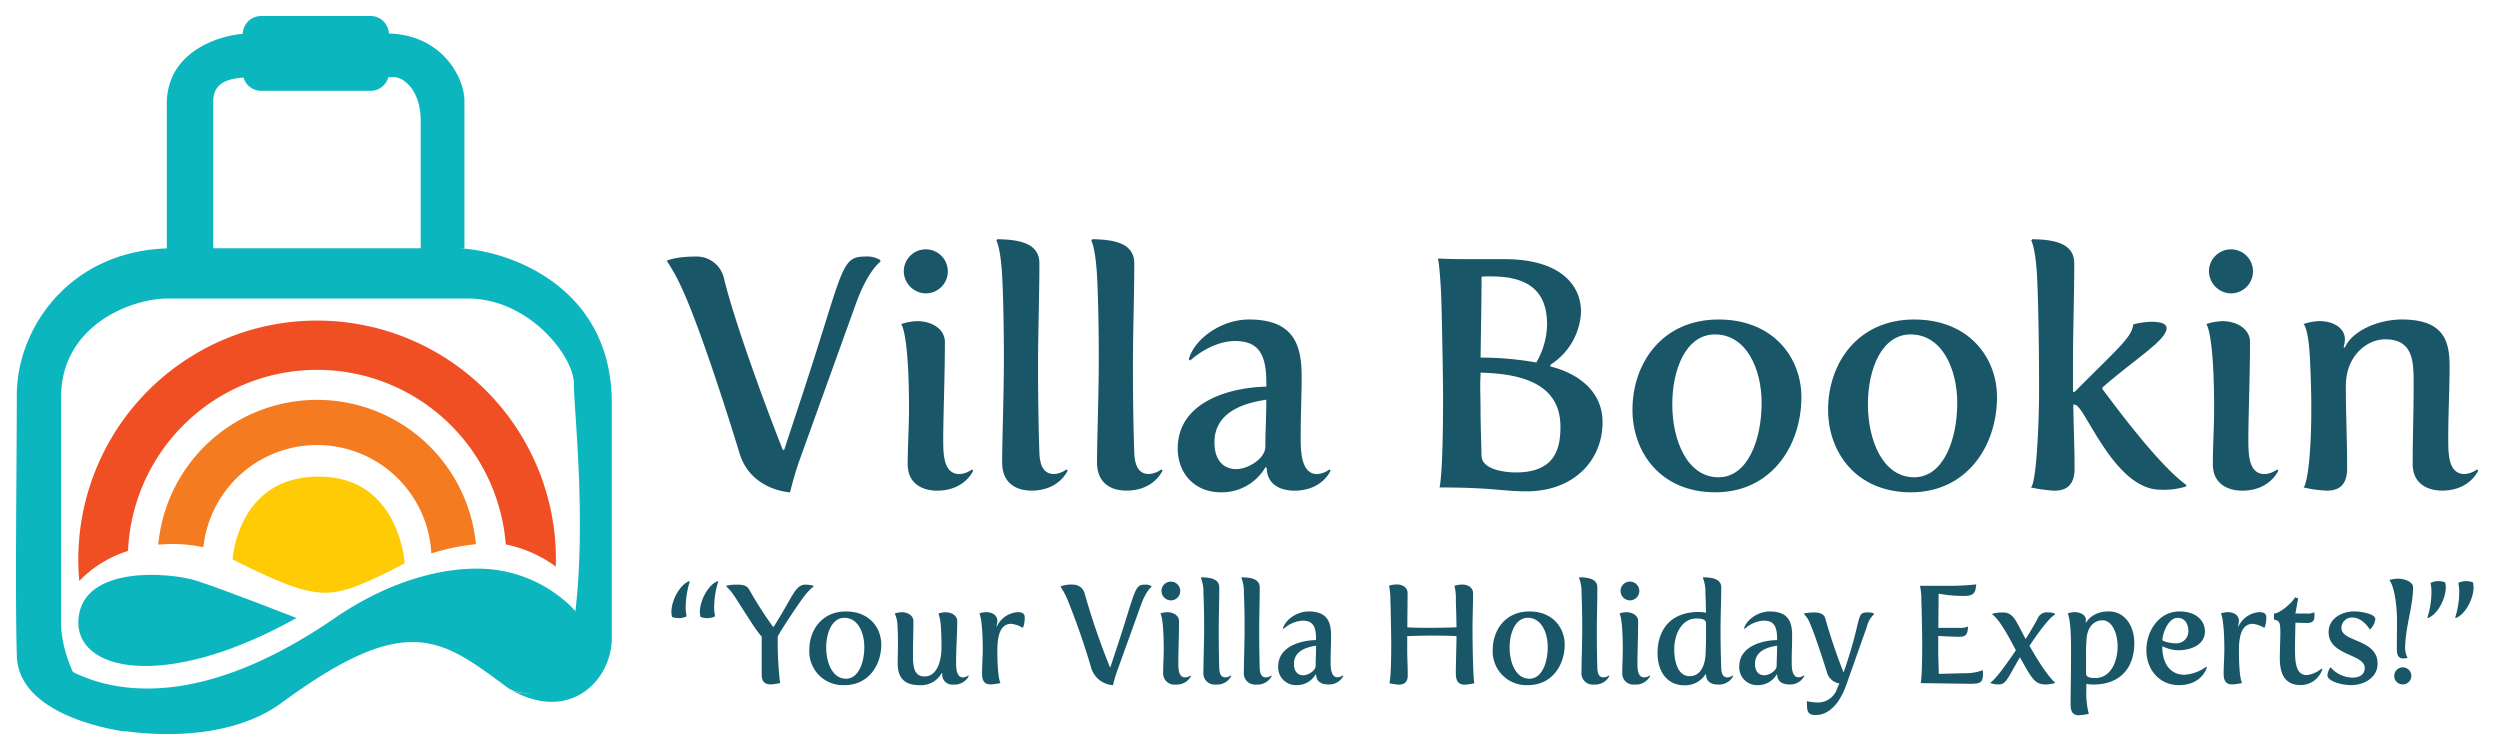 <svg xmlns="http://www.w3.org/2000/svg" xmlns:xlink="http://www.w3.org/1999/xlink" width="469" height="140" viewBox="0 0 469 140">
  <defs>
    <clipPath id="clip-logo">
      <rect width="469" height="140"/>
    </clipPath>
  </defs>
  <g id="logo" clip-path="url(#clip-logo)">
    <g id="onlinevilla_logo" transform="translate(-38.19 -16.71)">
      <g id="Group_3" data-name="Group 3" transform="translate(-114.04)">
        <g id="Group_1" data-name="Group 1">
          <path id="Path_56" data-name="Path 56" d="M211.72,76.85a44.8,44.8,0,0,1,44.8,44.8c0,.45-.01.9-.02,1.35a23.946,23.946,0,0,0-9.39-4.16,35.5,35.5,0,0,0-70.86,1.22,21.969,21.969,0,0,0-8.99,5.47c-.05.06-.11.11-.16.17q-.18-2-.18-4.05A44.8,44.8,0,0,1,211.72,76.85Z" fill="#f04f23"/>
          <path id="Path_57" data-name="Path 57" d="M181.92,118.89a29.927,29.927,0,0,1,59.59-.09,41.417,41.417,0,0,0-8.36,1.73,21.461,21.461,0,0,0-42.77-1.16A28.036,28.036,0,0,0,181.92,118.89Z" fill="#f47b20"/>
          <path id="Path_58" data-name="Path 58" d="M188.97,125.62c4.8,1.5,18.87,7.03,18.87,7.03-24.83,13.88-41.88,9.97-40.88,0S184.17,124.12,188.97,125.62Z" fill="#0cb6be"/>
          <path id="Path_59" data-name="Path 59" d="M174.89,153.73s18.39,3.5,30.23-5.21c23.91-17.6,30.15-11.73,42.63-2.6,6.86,3.61,23-4.55,11.25-15.77a25.15,25.15,0,0,0-17.26-6.76c-7.15-.04-16.77,2.45-26.78,9.32-37.31,25.6-54.87,5.99-54.87,5.99s3.54,13.18,14.8,15.03" fill="#0cb6be"/>
          <path id="Path_60" data-name="Path 60" d="M212,106.12c15.23,0,16.14,16.25,16.14,16.25a86.606,86.606,0,0,1-9.29,4.4c-6.18,2.19-9.68,1.57-22.99-5.12C195.86,121.65,196.76,106.12,212,106.12Z" fill="#ffcb05"/>
        </g>
        <g id="Group_2" data-name="Group 2">
          <path id="Path_61" data-name="Path 61" d="M247.81,145.96a.248.248,0,0,1-.06-.04A.21.21,0,0,0,247.81,145.96Z" fill="#0cb6be"/>
          <path id="Path_62" data-name="Path 62" d="M155.39,139.78c.36,11.91,20.68,14.22,20.68,14.22-6.17-1.81-12.38-12.7-12.38-20.4V91.22c0-13.43,13.11-18.51,20-18.51h56.24c11.61,0,19.96,10.89,19.96,15.97s2.54,26.85,0,44.92c-1.01,7.19-3.14,10.61-5.34,12.12a6.573,6.573,0,0,1-6.74.24c11.14,6.58,19.19-1.51,19.19-9.57V92.33c0-22.02-19.44-28.61-28.55-29.03h.91V35.69c0-4.53-4.28-12.43-14.17-12.69a3.453,3.453,0,0,0-3.45-3.29H201.22a3.455,3.455,0,0,0-3.45,3.34c-5.06.45-14.25,3.63-14.25,13.15V63.3h.28c-18.6.49-28.42,15.07-28.42,27.55C155.39,103.56,155.03,127.87,155.39,139.78Zm75.76-100.4v23.9H192.23V35.8c0-3.49,2.53-4.3,5.69-4.53a3.462,3.462,0,0,0,3.31,2.48h20.52a3.456,3.456,0,0,0,3.33-2.56h1.16C227.77,31.19,231.15,33.44,231.15,39.38Z" fill="#0cb6be"/>
        </g>
      </g>
      <g id="Group_4" data-name="Group 4" transform="translate(122.08 -101.143)">
        <path id="Path_63" data-name="Path 63" d="M44.13,172.16a35.136,35.136,0,0,0-2.94-5.38s1.41-.8,5.57-.8a5.228,5.228,0,0,1,5.14,3.98c1.71,7.28,7.34,22.94,11.07,32.3h.25l3.61-10.95c7.59-23.12,6.97-25.33,11.62-25.33a4.759,4.759,0,0,1,2.81.67v.31s-2.32,1.59-4.59,7.89L66.09,204.21c-.98,2.75-1.77,6-1.77,6s-7.34-.31-9.48-7.34C52.51,195.16,47.25,178.89,44.13,172.16Z" fill="#185668"/>
        <path id="Path_64" data-name="Path 64" d="M86.64,194.49c0-13.95-1.41-15.84-1.47-15.84a10.59,10.59,0,0,1,3-.55c2.75,0,5.2,1.47,5.2,3.92,0,6.48-.31,13.83-.31,18.35,0,2.75.06,6.42,3.06,6.42a4.335,4.335,0,0,0,2.32-.86l.25.18s-1.53,3.79-6.79,3.79c-2.69,0-5.51-1.28-5.51-4.95C86.4,201.46,86.64,197.91,86.64,194.49Zm-.98-25.7a4.13,4.13,0,1,1,4.1,4.1A4.2,4.2,0,0,1,85.66,168.79Z" fill="#185668"/>
        <path id="Path_65" data-name="Path 65" d="M104.44,185c0-5.75-.12-11.26-.31-15.17-.31-5.63-1.1-6.85-1.1-6.85l.18-.25c4.1.06,7.89.73,7.89,4.53,0,6.18-.25,12.6-.25,19.09,0,5.44.06,11.01.25,16.39.06,2.08.61,4.04,2.75,4.04a4.335,4.335,0,0,0,2.32-.86l.24.18s-1.53,3.79-6.79,3.79c-2.69,0-5.51-1.22-5.51-5.32C104.13,199.56,104.44,192.1,104.44,185Z" fill="#185668"/>
        <path id="Path_66" data-name="Path 66" d="M122.24,185c0-5.75-.12-11.26-.31-15.17-.31-5.63-1.1-6.85-1.1-6.85l.18-.25c4.1.06,7.89.73,7.89,4.53,0,6.18-.25,12.6-.25,19.09,0,5.44.06,11.01.25,16.39.06,2.08.61,4.04,2.75,4.04a4.335,4.335,0,0,0,2.32-.86l.24.18s-1.53,3.79-6.79,3.79c-2.69,0-5.51-1.22-5.51-5.32C121.93,199.56,122.24,192.1,122.24,185Z" fill="#185668"/>
        <path id="Path_67" data-name="Path 67" d="M153.68,190.39v-.55c0-5.14-1.16-8.01-5.87-8.01-3,0-6.18,1.65-8.44,3.67l-.24-.25c.98-3.67,5.93-7.46,11.32-7.46,8.69,0,9.85,5.2,9.85,10.77,0,3.24-.18,7.34-.18,10.71V200c0,2.39.06,6.79,3.06,6.79a4.335,4.335,0,0,0,2.32-.86l.24.18s-1.53,3.79-6.79,3.79c-2.51,0-5.14-1.04-5.2-4.28l-.24-.12a9.471,9.471,0,0,1-8.32,4.71c-5.14,0-8.14-3.73-8.14-8.2C137.04,193.14,147.01,190.51,153.68,190.39Zm-5.63,15.47c2.08,0,5.44-1.9,5.44-4.22,0-2.45.18-5.69.18-8.81-2.51.43-9.73,1.53-9.73,8.01C143.95,204.52,145.91,205.86,148.05,205.86Z" fill="#185668"/>
        <path id="Path_68" data-name="Path 68" d="M186.83,192.35c0-3.67-.24-16.52-.37-19.45-.31-5.93-.61-6.55-.61-6.55s2.39.12,4.89.12h7.59c10.34,0,14.38,4.71,14.38,9.91a12.431,12.431,0,0,1-5.75,9.91v.31c5.2,1.29,9.79,4.65,9.79,10.46,0,7.16-5.38,12.97-14.31,12.97-4.34,0-6.24-.73-16.27-.73C186.15,209.29,186.83,207.58,186.83,192.35Zm13.7,14.13c7.34,0,8.32-4.53,8.32-8.56,0-8.08-7.28-9.97-14.99-10.16,0,.73-.06,1.47-.06,2.26,0,1.47.06,3,.06,4.65,0,2.69.12,5.69.18,8.69C194.11,205.86,198.08,206.48,200.53,206.48Zm3.79-20.62a14.641,14.641,0,0,0,2.02-7.1c0-4.89-2.02-9.05-10.4-9.05h-1.22a3.808,3.808,0,0,0-.67.06c0,4.83-.12,9.67-.18,15.17A58.954,58.954,0,0,1,204.32,185.86Z" fill="#185668"/>
        <path id="Path_69" data-name="Path 69" d="M238.51,177.79c10.28,0,15.54,7.16,15.54,14.56,0,9.11-5.63,17.86-16.15,17.86-10.28,0-15.54-7.52-15.54-15.48C222.36,185.98,227.93,177.79,238.51,177.79Zm0,29.6c5.44,0,8.08-6.97,8.08-13.95,0-6.42-2.88-12.85-8.75-12.85-5.44,0-8.01,6.54-8.01,13.09C229.83,200.6,232.7,207.39,238.51,207.39Z" fill="#185668"/>
        <path id="Path_70" data-name="Path 70" d="M275.21,177.79c10.28,0,15.54,7.16,15.54,14.56,0,9.11-5.63,17.86-16.15,17.86-10.28,0-15.54-7.52-15.54-15.48C259.06,185.98,264.63,177.79,275.21,177.79Zm0,29.6c5.44,0,8.08-6.97,8.08-13.95,0-6.42-2.88-12.85-8.75-12.85-5.44,0-8.01,6.54-8.01,13.09C266.53,200.6,269.4,207.39,275.21,207.39Z" fill="#185668"/>
        <path id="Path_71" data-name="Path 71" d="M298.64,191.12c0-7.71-.12-15.97-.37-21.29-.31-5.63-1.1-6.85-1.1-6.85l.18-.25c4.1.06,7.89.73,7.89,4.53,0,6.18-.24,12.6-.24,19.09v5.02h.31l.79-.79c8.08-8.08,9.85-9.48,10.22-11.87a14.651,14.651,0,0,1,3.3-.49c2.08,0,2.94.43,2.94,1.22,0,2.26-6.42,6.12-12.05,11.13v.25c2.88,3.85,10.71,14.38,15.72,17.98v.31a13.951,13.951,0,0,1-4.83.61c-8.56,0-14.01-15.35-15.91-15.9l-.43-.12c.06,4.65.24,8.01.24,12.05,0,3.3-1.71,4.16-3.85,4.16a29.922,29.922,0,0,1-4.34-.61C298.15,208.49,298.64,197.05,298.64,191.12Z" fill="#185668"/>
        <path id="Path_72" data-name="Path 72" d="M331.48,194.49c0-13.95-1.41-15.84-1.47-15.84a10.59,10.59,0,0,1,3-.55c2.75,0,5.2,1.47,5.2,3.92,0,6.48-.31,13.83-.31,18.35,0,2.75.06,6.42,3.06,6.42a4.386,4.386,0,0,0,2.33-.86l.24.18s-1.53,3.79-6.79,3.79c-2.69,0-5.5-1.28-5.5-4.95C331.24,201.46,331.48,197.91,331.48,194.49Zm-.97-25.7a4.13,4.13,0,1,1,4.1,4.1A4.2,4.2,0,0,1,330.51,168.79Z" fill="#185668"/>
        <path id="Path_73" data-name="Path 73" d="M349.71,194.3c0-3.06-.12-6.24-.25-9.18-.31-5.93-1.22-6.48-1.22-6.48a10.59,10.59,0,0,1,3-.55c2.81,0,4.77,1.47,4.77,3.37a5.426,5.426,0,0,1-.25,1.53l.25.06c1.41-3.18,6.3-5.26,10.71-5.26,8.08,0,8.93,4.34,8.93,8.81s-.25,8.5-.25,13.76c0,2.75.06,6.42,3.06,6.42a4.335,4.335,0,0,0,2.32-.86l.25.18s-1.53,3.79-6.79,3.79c-2.69,0-5.51-1.28-5.51-4.95,0-5.26.18-8.93.18-15.17,0-4.22-.12-8.26-5.38-8.26-3.3,0-7.34,3-7.34,8.75,0,5.5.24,9.67.24,15.48,0,3.3-1.71,4.16-3.85,4.16a23.554,23.554,0,0,1-4.34-.61C348.67,209.11,349.71,205.25,349.71,194.3Z" fill="#185668"/>
      </g>
      <g id="Group_5" data-name="Group 5" transform="translate(122.075 -105)">
        <path id="Path_74" data-name="Path 74" d="M42.07,236.55c0-2.19,1.54-5.11,3.34-5.82l.1.1a16.532,16.532,0,0,0-.76,4.88,8.134,8.134,0,0,0,.18,1.62,3.227,3.227,0,0,1-1.38.34,3.574,3.574,0,0,1-1.36-.23A4.323,4.323,0,0,1,42.07,236.55Z" fill="#185668"/>
        <path id="Path_75" data-name="Path 75" d="M47.41,236.55c0-2.19,1.54-5.11,3.34-5.82l.1.1a16.532,16.532,0,0,0-.76,4.88,8.134,8.134,0,0,0,.18,1.62,3.227,3.227,0,0,1-1.38.34,3.574,3.574,0,0,1-1.36-.23A5.308,5.308,0,0,1,47.41,236.55Z" fill="#185668"/>
        <path id="Path_76" data-name="Path 76" d="M59.02,241.14c-1.25-1.28-4.07-6.08-5.37-7.95a10.026,10.026,0,0,0-1.28-1.46v-.13a7.865,7.865,0,0,1,1.98-.21c1.77,0,2.03.39,2.56,1.36a71.812,71.812,0,0,0,4.22,6.54h.13c3.78-5.92,3.99-7.9,6.02-7.9a6.637,6.637,0,0,1,1.46.21v.13a10.379,10.379,0,0,0-1.64,1.69c-1.23,1.56-4.46,6.49-5.08,7.67a66.163,66.163,0,0,0,.44,8.76,12.375,12.375,0,0,1-1.75.26c-.91,0-1.7-.37-1.7-1.77v-7.2Z" fill="#185668"/>
        <path id="Path_77" data-name="Path 77" d="M74.82,236.42c4.38,0,6.62,3.05,6.62,6.21,0,3.89-2.4,7.61-6.88,7.61a6.321,6.321,0,0,1-6.62-6.6C67.94,239.91,70.31,236.42,74.82,236.42Zm0,12.62c2.32,0,3.44-2.97,3.44-5.95,0-2.74-1.23-5.48-3.73-5.48-2.32,0-3.42,2.79-3.42,5.58C71.12,246.15,72.34,249.04,74.82,249.04Z" fill="#185668"/>
        <path id="Path_78" data-name="Path 78" d="M84.57,242.52c0-.63,0-1.98-.08-3.23a6.047,6.047,0,0,0-.52-2.5,5.956,5.956,0,0,1,1.28-.23c1.17,0,2.22.63,2.22,1.67,0,2.19-.08,3.78-.08,6.39,0,2.11.16,3.99,2.19,3.99,2.45,0,3.16-3.18,3.16-5.42,0-1.69-.05-3.13-.13-4.04a8.9,8.9,0,0,0-.44-2.35,4.552,4.552,0,0,1,1.28-.23c1.23,0,2.24.63,2.24,1.69,0,2.45-.21,4.88-.21,7.82,0,1.04.08,2.71,1.3,2.71a1.872,1.872,0,0,0,.99-.36l.1.08a2.984,2.984,0,0,1-2.89,1.62,1.871,1.871,0,0,1-2.11-1.85,1.621,1.621,0,0,1,.03-.23l-.14-.05a4.395,4.395,0,0,1-4.17,2.24c-3.39,0-4.07-2.01-4.07-4.15C84.52,245,84.57,243.85,84.57,242.52Z" fill="#185668"/>
        <path id="Path_79" data-name="Path 79" d="M100.48,243.56c0-5.29-.55-6.68-.65-6.78a4.552,4.552,0,0,1,1.28-.23c1.2,0,2.11.6,2.11,1.67a4.057,4.057,0,0,1-.18.96l.1.03a4.645,4.645,0,0,1,3.94-2.66c1.02,0,1.28.44,1.28,1.02a5.57,5.57,0,0,1-.31,1.85l-.13.05a5.083,5.083,0,0,0-2.09-.73c-2.03,0-2.61,2.11-2.61,5.01,0,5.14.55,6.08.6,6.1a13.394,13.394,0,0,1-1.83.26c-.96,0-1.64-.39-1.64-2.01C100.35,246.54,100.48,245,100.48,243.56Z" fill="#185668"/>
        <path id="Path_80" data-name="Path 80" d="M116.3,234.02a15.351,15.351,0,0,0-1.25-2.29,5.4,5.4,0,0,1,2.37-.34,2.223,2.223,0,0,1,2.19,1.7,134.2,134.2,0,0,0,4.72,13.77h.1l1.54-4.67c3.23-9.86,2.97-10.8,4.96-10.8a2.039,2.039,0,0,1,1.2.29v.13s-.99.68-1.96,3.36l-4.51,12.52c-.42,1.17-.76,2.56-.76,2.56a4.565,4.565,0,0,1-4.04-3.13A135.96,135.96,0,0,0,116.3,234.02Z" fill="#185668"/>
        <path id="Path_81" data-name="Path 81" d="M134.43,243.54c0-5.95-.6-6.75-.63-6.75a4.552,4.552,0,0,1,1.28-.23c1.17,0,2.22.63,2.22,1.67,0,2.76-.13,5.89-.13,7.82,0,1.17.03,2.74,1.3,2.74a1.872,1.872,0,0,0,.99-.36l.1.08a2.984,2.984,0,0,1-2.89,1.62,2.083,2.083,0,0,1-2.35-2.11C134.32,246.51,134.43,245,134.43,243.54Zm-.42-10.95a1.76,1.76,0,1,1,1.75,1.75A1.789,1.789,0,0,1,134.01,232.59Z" fill="#185668"/>
        <path id="Path_82" data-name="Path 82" d="M142.01,239.5c0-2.45-.05-4.8-.13-6.47a7.392,7.392,0,0,0-.47-2.92l.08-.1c1.75.03,3.36.31,3.36,1.93,0,2.63-.1,5.37-.1,8.14,0,2.32.03,4.69.1,6.99.03.89.26,1.72,1.17,1.72a1.872,1.872,0,0,0,.99-.36l.1.08a2.984,2.984,0,0,1-2.89,1.62,2.106,2.106,0,0,1-2.35-2.27C141.88,245.7,142.01,242.52,142.01,239.5Z" fill="#185668"/>
        <path id="Path_83" data-name="Path 83" d="M149.6,239.5c0-2.45-.05-4.8-.13-6.47a7.392,7.392,0,0,0-.47-2.92l.08-.1c1.75.03,3.36.31,3.36,1.93,0,2.63-.1,5.37-.1,8.14,0,2.32.03,4.69.1,6.99.03.89.26,1.72,1.17,1.72a1.872,1.872,0,0,0,.99-.36l.1.08a2.984,2.984,0,0,1-2.89,1.62,2.106,2.106,0,0,1-2.35-2.27C149.47,245.7,149.6,242.52,149.6,239.5Z" fill="#185668"/>
        <path id="Path_84" data-name="Path 84" d="M163,241.79v-.23c0-2.19-.5-3.42-2.5-3.42a5.8,5.8,0,0,0-3.6,1.56l-.1-.1c.42-1.56,2.53-3.18,4.82-3.18,3.7,0,4.2,2.22,4.2,4.59,0,1.38-.08,3.13-.08,4.56v.31c0,1.02.03,2.89,1.3,2.89a1.872,1.872,0,0,0,.99-.36l.1.08a2.984,2.984,0,0,1-2.89,1.62c-1.07,0-2.19-.44-2.22-1.83l-.1-.05a4.023,4.023,0,0,1-3.55,2.01,3.332,3.332,0,0,1-3.47-3.49C155.91,242.96,160.16,241.84,163,241.79Zm-2.39,6.6c.89,0,2.32-.81,2.32-1.8,0-1.04.08-2.43.08-3.75-1.07.18-4.15.65-4.15,3.42C158.86,247.81,159.69,248.39,160.61,248.39Z" fill="#185668"/>
        <path id="Path_85" data-name="Path 85" d="M177.11,242.63c0-1.56-.1-7.04-.16-8.29a12.672,12.672,0,0,0-.26-2.76,5.677,5.677,0,0,1,1.43-.23c1.17,0,2.06.6,2.06,1.62,0,1.04-.03,3.83-.05,6.42,1.02.08,2.63.1,4.2.1,1.8,0,3.78-.05,5.03-.1-.03-1.85-.08-3.57-.13-5.03a9.97,9.97,0,0,0-.26-2.76,5.677,5.677,0,0,1,1.43-.23c1.17,0,2.06.6,2.06,1.62,0,2.27-.1,4.41-.1,6.6,0,3.18.1,9.15.34,10.3a9.379,9.379,0,0,1-1.8.26c-1.3,0-1.67-.81-1.67-2.16,0-1.98.1-4.46.13-6.94-1.17-.08-2.89-.1-4.48-.1-1.7,0-3.55.05-4.77.1v2.61c0,1.46.1,3.05.1,4.72,0,1.41-.78,1.77-1.7,1.77a12.377,12.377,0,0,1-1.75-.26C176.77,249.85,177.11,249.12,177.11,242.63Z" fill="#185668"/>
        <path id="Path_86" data-name="Path 86" d="M203.03,236.42c4.38,0,6.62,3.05,6.62,6.21,0,3.89-2.4,7.61-6.88,7.61a6.321,6.321,0,0,1-6.62-6.6C196.15,239.91,198.52,236.42,203.03,236.42Zm0,12.62c2.32,0,3.44-2.97,3.44-5.95,0-2.74-1.23-5.48-3.73-5.48-2.32,0-3.42,2.79-3.42,5.58C199.33,246.15,200.55,249.04,203.03,249.04Z" fill="#185668"/>
        <path id="Path_87" data-name="Path 87" d="M212.94,239.5c0-2.45-.05-4.8-.13-6.47a7.392,7.392,0,0,0-.47-2.92l.08-.1c1.75.03,3.36.31,3.36,1.93,0,2.63-.1,5.37-.1,8.14,0,2.32.03,4.69.1,6.99.03.89.26,1.72,1.17,1.72a1.872,1.872,0,0,0,.99-.36l.1.08a2.984,2.984,0,0,1-2.89,1.62,2.106,2.106,0,0,1-2.35-2.27C212.81,245.7,212.94,242.52,212.94,239.5Z" fill="#185668"/>
        <path id="Path_88" data-name="Path 88" d="M220.55,243.54c0-5.95-.6-6.75-.62-6.75a4.552,4.552,0,0,1,1.28-.23c1.17,0,2.22.63,2.22,1.67,0,2.76-.13,5.89-.13,7.82,0,1.17.03,2.74,1.3,2.74a1.872,1.872,0,0,0,.99-.36l.1.08a2.984,2.984,0,0,1-2.89,1.62,2.083,2.083,0,0,1-2.35-2.11C220.45,246.51,220.55,245,220.55,243.54Zm-.42-10.95a1.76,1.76,0,1,1,1.75,1.75A1.789,1.789,0,0,1,220.13,232.59Z" fill="#185668"/>
        <path id="Path_89" data-name="Path 89" d="M234.74,236.52a7.944,7.944,0,0,1,1.41.13c0-1.36-.05-2.61-.1-3.62a7.392,7.392,0,0,0-.47-2.92l.08-.1c1.75.03,3.36.31,3.36,1.93,0,2.5-.13,5.01-.13,8.14,0,2.32.05,4.69.13,6.99.03.89.26,1.72,1.17,1.72a1.872,1.872,0,0,0,.99-.36l.1.08a2.984,2.984,0,0,1-2.89,1.62c-1.07,0-2.19-.42-2.22-1.88l-.1-.05a4.5,4.5,0,0,1-4.07,2.06c-3,0-4.93-2.45-4.93-6C227.07,239.78,229.6,236.52,234.74,236.52Zm1.35,7.77c.03-.86.08-2.29.08-3.18v-2.43c0-.81-.86-.94-1.8-.94-2.76,0-4.17,2.92-4.17,5.84,0,1.8.5,4.98,2.89,4.98C235.36,248.57,236.04,246.09,236.09,244.29Z" fill="#185668"/>
        <path id="Path_90" data-name="Path 90" d="M249.5,241.79v-.23c0-2.19-.5-3.42-2.5-3.42a5.8,5.8,0,0,0-3.6,1.56l-.1-.1c.42-1.56,2.53-3.18,4.82-3.18,3.7,0,4.2,2.22,4.2,4.59,0,1.38-.08,3.13-.08,4.56v.31c0,1.02.03,2.89,1.3,2.89a1.872,1.872,0,0,0,.99-.36l.1.08a2.984,2.984,0,0,1-2.89,1.62c-1.07,0-2.19-.44-2.22-1.83l-.1-.05a4.023,4.023,0,0,1-3.55,2.01,3.332,3.332,0,0,1-3.47-3.49C242.4,242.96,246.65,241.84,249.5,241.79Zm-2.4,6.6c.89,0,2.32-.81,2.32-1.8,0-1.04.08-2.43.08-3.75-1.07.18-4.15.65-4.15,3.42C245.35,247.81,246.18,248.39,247.1,248.39Z" fill="#185668"/>
        <path id="Path_91" data-name="Path 91" d="M257.08,253.5a3.778,3.778,0,0,0,3.68-2.61l.42-.96a2.9,2.9,0,0,1-2.29-1.96c-.73-2.37-2.35-7.38-3.29-9.47a4.406,4.406,0,0,0-1.04-1.56v-.13a8.948,8.948,0,0,1,1.96-.21c.89,0,1.8.29,2.01,1.1a106.422,106.422,0,0,0,3.44,10.17c3.6-10.35,2.24-11.27,4.51-11.27a2.731,2.731,0,0,1,1.2.21v.13a4.818,4.818,0,0,0-1.36,2.4l-3.86,10.9c-1.41,3.94-3.57,5.61-5.71,5.61-1.8,0-1.59-.99-1.67-2.61A9.153,9.153,0,0,0,257.08,253.5Z" fill="#185668"/>
        <path id="Path_92" data-name="Path 92" d="M276.72,242.63c0-1.56-.1-7.04-.16-8.29a12.14,12.14,0,0,0-.26-2.74h4.8a45.1,45.1,0,0,0,5.76-.26c-.16,1.28-.23,2.16-2.11,2.16a24.638,24.638,0,0,1-4.95-.42c0,1.07-.03,3.83-.05,6.42h4.02a3.449,3.449,0,0,0,1.54-.26c-.05,1.23-.21,1.93-1.56,1.93s-4.02-.16-4.02-.16v2.71c0,1.41.08,2.82.1,4.41l4.77-.13a8.842,8.842,0,0,0,3.49-.57,6.626,6.626,0,0,1,.03.73c0,1.67-.57,1.83-2.48,1.83l-9.21-.13C276.43,249.85,276.72,249.12,276.72,242.63Z" fill="#185668"/>
        <path id="Path_93" data-name="Path 93" d="M289.55,249.72c1.07-.55,4.2-5.22,4.75-6.02-.96-1.77-2.89-5.61-4.43-6.73v-.13a8.1,8.1,0,0,1,1.96-.23c2.03,0,2.45,1.56,4.3,4.98.94-1.49,1.77-2.95,2.24-3.81a1.825,1.825,0,0,1,2.03-1.17,2.189,2.189,0,0,1,1.25.26V237c-1.12.55-3.47,3.83-4.8,5.87,0,.03.03.05.05.08,3.21,5.69,4.72,6.78,4.72,6.78v.13a8.841,8.841,0,0,1-1.54.26c-2.19,0-2.61-.78-5.03-5.11-2.22,3.81-2.61,5.09-3.86,5.09a4.581,4.581,0,0,1-1.64-.23v-.15Z" fill="#185668"/>
        <path id="Path_94" data-name="Path 94" d="M304.64,243.56c0-2.45-.08-5.4-.6-6.78a4.552,4.552,0,0,1,1.28-.23c1.2,0,2.11.63,2.11,1.43a2.229,2.229,0,0,1-.05.44l.13.05s1.02-2.06,4.2-2.06c2.97,0,4.8,2.63,4.8,5.95,0,4.46-2.48,7.77-7.67,7.77a6.659,6.659,0,0,1-1.3-.13c-.03.44-.03.86-.03,1.25a15.1,15.1,0,0,0,.47,4.38,13.394,13.394,0,0,1-1.83.26c-.96,0-1.59-.39-1.59-2.01C304.56,251.34,304.64,248.75,304.64,243.56Zm4.57,5.35c2.82,0,4.17-3,4.17-5.95,0-2.4-1.02-4.88-2.82-4.88-1.57,0-2.74,1.17-2.97,3.16a31.863,31.863,0,0,0-.13,3.57v3.26C307.46,248.75,308.24,248.91,309.21,248.91Z" fill="#185668"/>
        <path id="Path_95" data-name="Path 95" d="M324.96,236.42c3.44,0,4.8,1.96,4.8,3.73,0,2.61-2.74,3.55-5.03,3.55a6.866,6.866,0,0,1-2.87-.73l-.1.05c0,3.13,1.46,5.27,4.15,5.27A7.762,7.762,0,0,0,330,246.8l.13.13s-.89,3.31-5.27,3.31c-3.49,0-6.08-2.74-6.08-6.57C318.77,240.07,321.15,236.42,324.96,236.42Zm-.76,5.97a2.243,2.243,0,0,0,2.45-2.27c0-1.23-.55-2.5-2.03-2.5-1.85,0-2.84,3.16-2.84,4.15C321.77,241.97,323.1,242.39,324.2,242.39Z" fill="#185668"/>
        <path id="Path_96" data-name="Path 96" d="M333.4,243.56c0-5.29-.55-6.68-.65-6.78a4.552,4.552,0,0,1,1.28-.23c1.2,0,2.11.6,2.11,1.67a4.057,4.057,0,0,1-.18.96l.1.03a4.645,4.645,0,0,1,3.94-2.66c1.02,0,1.28.44,1.28,1.02a5.571,5.571,0,0,1-.31,1.85l-.13.05a5.082,5.082,0,0,0-2.09-.73c-2.03,0-2.61,2.11-2.61,5.01,0,5.14.55,6.08.6,6.1a13.394,13.394,0,0,1-1.83.26c-.96,0-1.64-.39-1.64-2.01C333.27,246.54,333.4,245,333.4,243.56Z" fill="#185668"/>
        <path id="Path_97" data-name="Path 97" d="M343.91,240.54c0-2.22-.18-2.32-1.2-2.63v-1.1c1.12,0,3.6-2.19,3.94-3.05l.6.21-.52,2.84h2.14a2.529,2.529,0,0,0,1.41-.26,5.7,5.7,0,0,1,.03.7c0,1.1-.52,1.33-1.46,1.33-.29,0-2.11-.05-2.11-.05s-.08,3.08-.08,5.06c0,2.58.24,4.77,2.24,4.77a5.465,5.465,0,0,0,2.76-1.23l.13.1a4.272,4.272,0,0,1-4.04,3c-3.05,0-3.94-2.14-3.94-5.06C343.81,243.49,343.91,241.53,343.91,240.54Z" fill="#185668"/>
        <path id="Path_98" data-name="Path 98" d="M353.25,246.95h.13a5.568,5.568,0,0,0,4.07,1.88c1.7,0,2.29-.89,2.29-1.8,0-2.69-6.78-2.29-6.78-6.73,0-2.5,2.4-3.89,4.83-3.89,1.04,0,3.94.39,3.94,1.46a3.4,3.4,0,0,1-.94,1.88h-.13s-1.28-2.19-3.26-2.19a1.942,1.942,0,0,0-2.03,1.98c0,2.66,6.78,2.01,6.78,6.68,0,2.63-2.56,4.02-4.98,4.02-1.72,0-4.43-.73-4.43-1.85A3.375,3.375,0,0,1,353.25,246.95Z" fill="#185668"/>
        <path id="Path_99" data-name="Path 99" d="M365.76,243.49c0-1.46.03-3.36.03-5.27,0-3.57-.65-6.73-1.38-7.59v-.13a6.928,6.928,0,0,1,1.56-.23c1.28,0,2.84.6,2.84,1.62,0,3.6-1.49,7.56-1.49,11.42a3.886,3.886,0,0,0,.47,1.83,6.969,6.969,0,0,1-.83.1C366.1,245.23,365.76,244.66,365.76,243.49Zm1.1,3.41a1.605,1.605,0,1,1-1.59,1.62A1.626,1.626,0,0,1,366.86,246.9Z" fill="#185668"/>
        <path id="Path_100" data-name="Path 100" d="M371.5,237.57a16.533,16.533,0,0,0,.76-4.88,8.135,8.135,0,0,0-.18-1.62,3.227,3.227,0,0,1,1.38-.34,3.574,3.574,0,0,1,1.36.23,3.39,3.39,0,0,1,.13.89c0,2.19-1.54,5.11-3.34,5.81Z" fill="#185668"/>
        <path id="Path_101" data-name="Path 101" d="M376.71,237.57a16.533,16.533,0,0,0,.76-4.88,8.135,8.135,0,0,0-.18-1.62,3.227,3.227,0,0,1,1.38-.34,3.574,3.574,0,0,1,1.36.23,3.39,3.39,0,0,1,.13.89c0,2.19-1.54,5.11-3.34,5.81Z" fill="#185668"/>
      </g>
    </g>
  </g>
</svg>
